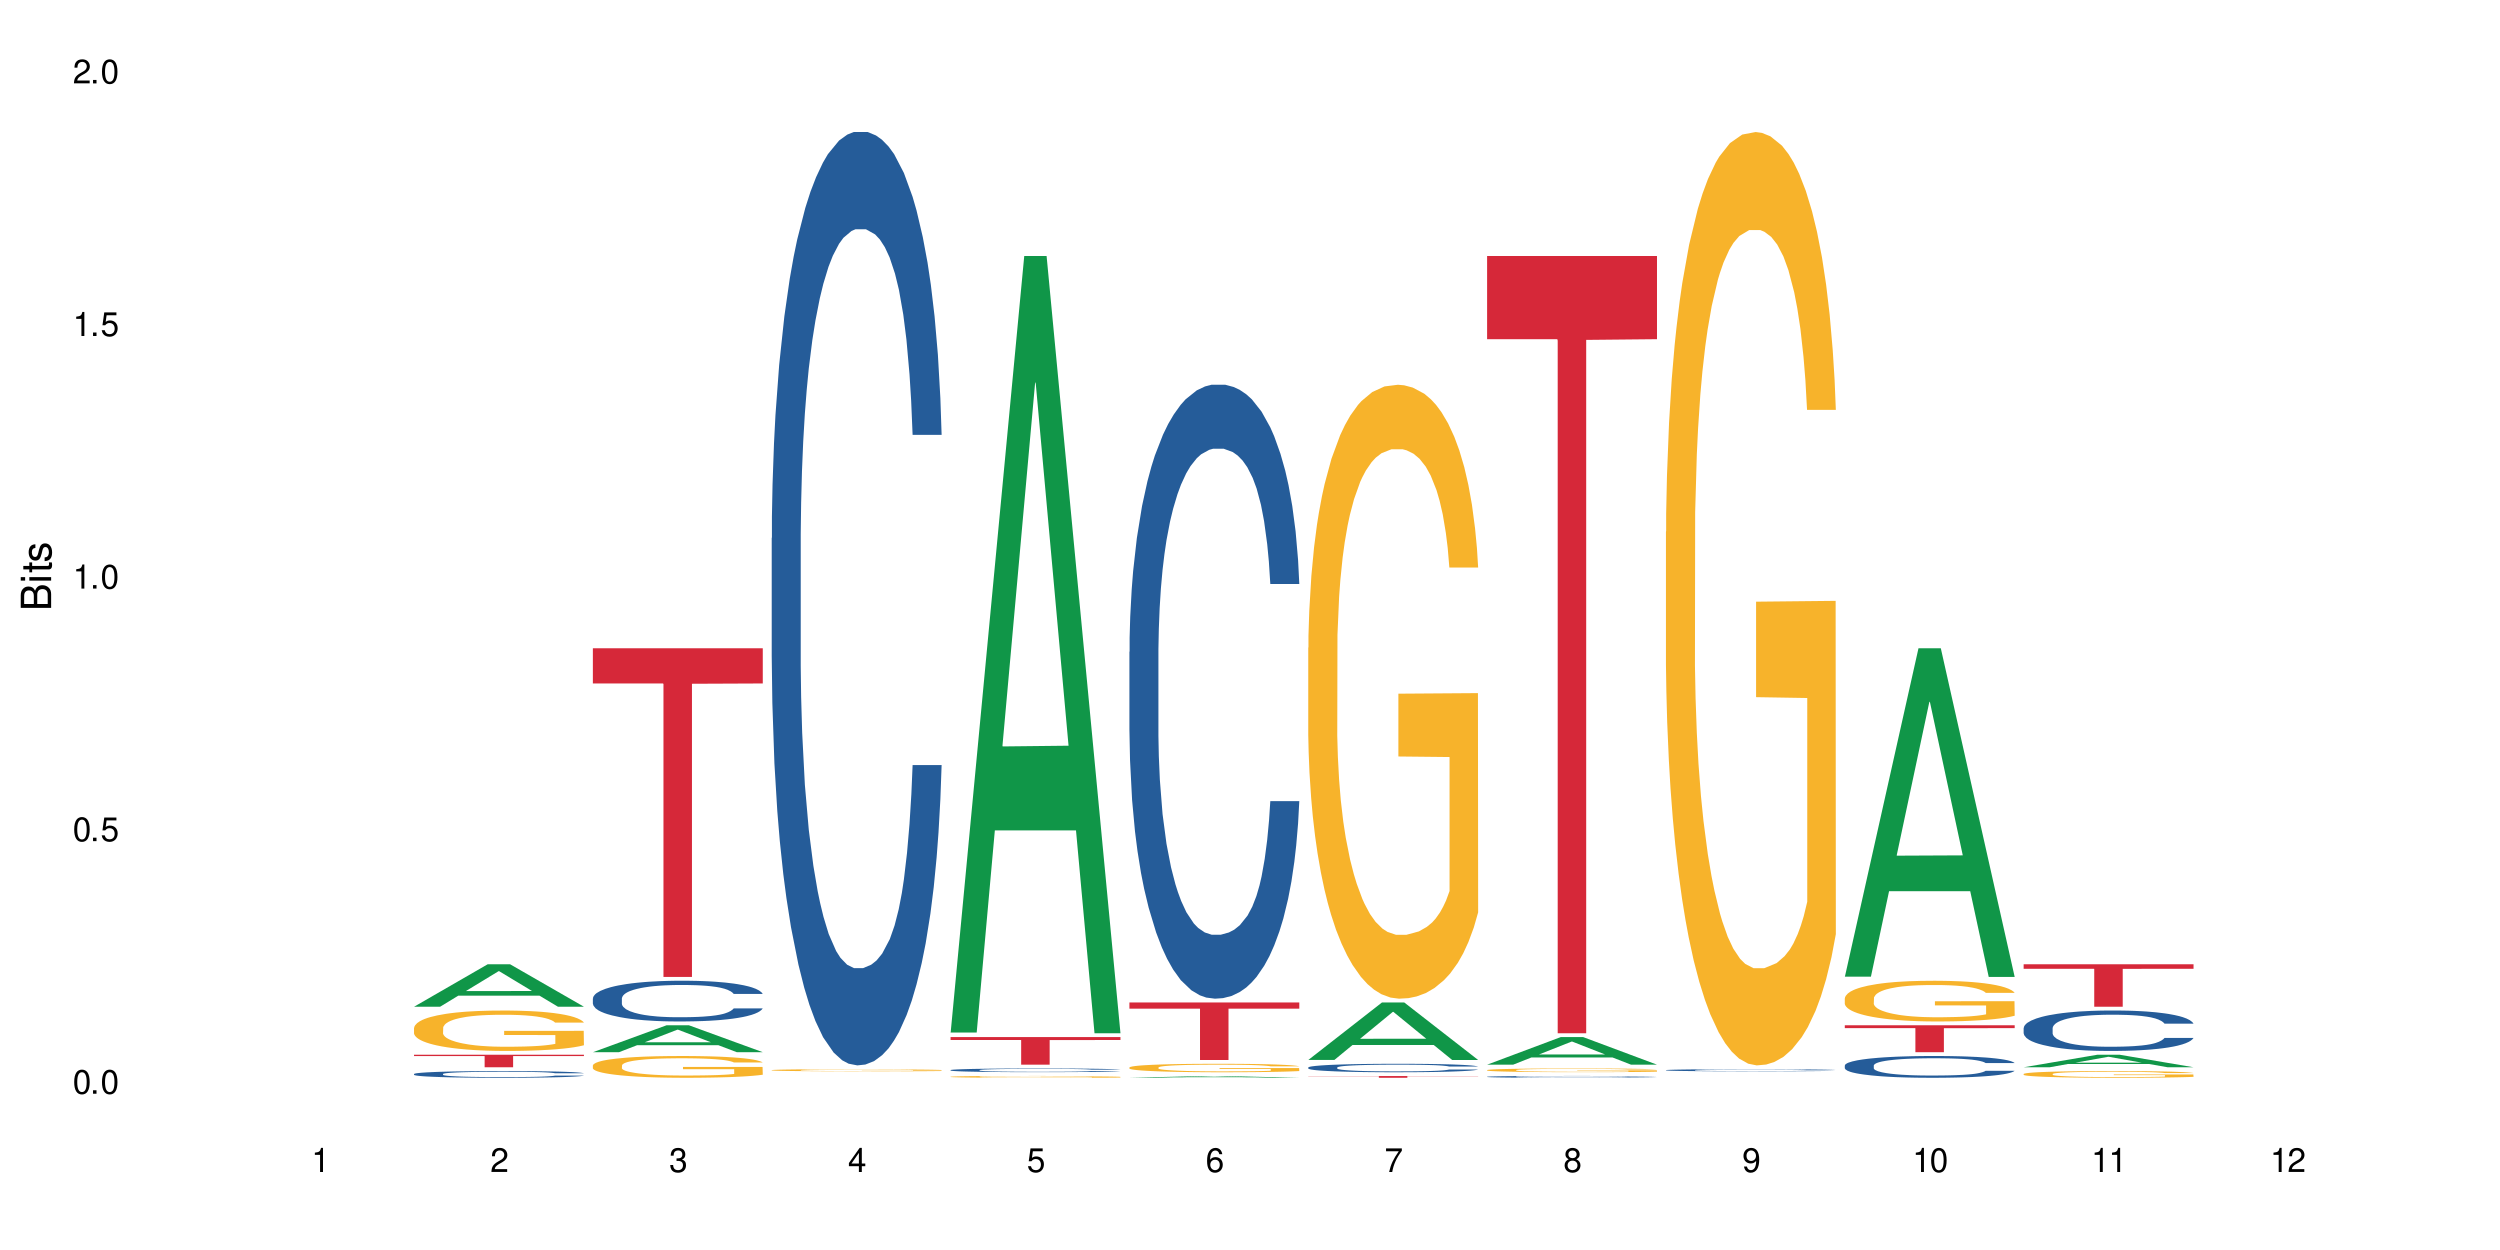 <?xml version="1.0" encoding="UTF-8"?>
<svg xmlns="http://www.w3.org/2000/svg" xmlns:xlink="http://www.w3.org/1999/xlink" width="720" height="360" viewBox="0 0 720 360">
<defs>
<g>
<g id="glyph-0-0">
</g>
<g id="glyph-0-1">
<path d="M 2.641 -6.938 C 2 -6.938 1.422 -6.656 1.078 -6.172 C 0.641 -5.562 0.406 -4.641 0.406 -3.359 C 0.406 -1.016 1.188 0.219 2.641 0.219 C 4.078 0.219 4.859 -1.016 4.859 -3.297 C 4.859 -4.641 4.656 -5.547 4.203 -6.172 C 3.844 -6.656 3.281 -6.938 2.641 -6.938 Z M 2.641 -6.188 C 3.547 -6.188 4 -5.25 4 -3.375 C 4 -1.406 3.562 -0.484 2.625 -0.484 C 1.734 -0.484 1.281 -1.438 1.281 -3.344 C 1.281 -5.25 1.734 -6.188 2.641 -6.188 Z M 2.641 -6.188 "/>
</g>
<g id="glyph-0-2">
<path d="M 1.828 -1 L 0.828 -1 L 0.828 0 L 1.828 0 Z M 1.828 -1 "/>
</g>
<g id="glyph-0-3">
<path d="M 4.562 -6.797 L 1.062 -6.797 L 0.547 -3.094 L 1.328 -3.094 C 1.719 -3.562 2.047 -3.734 2.578 -3.734 C 3.484 -3.734 4.062 -3.109 4.062 -2.094 C 4.062 -1.125 3.484 -0.531 2.578 -0.531 C 1.828 -0.531 1.375 -0.906 1.188 -1.672 L 0.328 -1.672 C 0.453 -1.109 0.547 -0.844 0.75 -0.594 C 1.125 -0.078 1.828 0.219 2.594 0.219 C 3.969 0.219 4.922 -0.781 4.922 -2.219 C 4.922 -3.562 4.031 -4.484 2.719 -4.484 C 2.25 -4.484 1.859 -4.359 1.469 -4.062 L 1.734 -5.969 L 4.562 -5.969 Z M 4.562 -6.797 "/>
</g>
<g id="glyph-0-4">
<path d="M 2.484 -4.938 L 2.484 0 L 3.328 0 L 3.328 -6.938 L 2.766 -6.938 C 2.469 -5.875 2.281 -5.734 0.984 -5.562 L 0.984 -4.938 Z M 2.484 -4.938 "/>
</g>
<g id="glyph-0-5">
<path d="M 4.859 -0.828 L 1.281 -0.828 C 1.359 -1.406 1.672 -1.781 2.5 -2.281 L 3.469 -2.828 C 4.406 -3.344 4.906 -4.062 4.906 -4.906 C 4.906 -5.484 4.672 -6.031 4.266 -6.406 C 3.859 -6.766 3.375 -6.938 2.719 -6.938 C 1.859 -6.938 1.219 -6.625 0.844 -6.031 C 0.609 -5.672 0.5 -5.234 0.484 -4.531 L 1.328 -4.531 C 1.359 -5.016 1.406 -5.281 1.531 -5.516 C 1.75 -5.938 2.188 -6.203 2.703 -6.203 C 3.469 -6.203 4.031 -5.641 4.031 -4.891 C 4.031 -4.344 3.719 -3.859 3.125 -3.516 L 2.234 -3 C 0.812 -2.172 0.406 -1.531 0.328 -0.016 L 4.859 -0.016 Z M 4.859 -0.828 "/>
</g>
<g id="glyph-0-6">
<path d="M 2.125 -3.188 L 2.578 -3.188 C 3.5 -3.188 3.984 -2.766 3.984 -1.922 C 3.984 -1.062 3.469 -0.531 2.594 -0.531 C 1.656 -0.531 1.203 -1 1.156 -2.016 L 0.312 -2.016 C 0.344 -1.453 0.438 -1.094 0.609 -0.781 C 0.953 -0.109 1.625 0.219 2.547 0.219 C 3.953 0.219 4.859 -0.625 4.859 -1.938 C 4.859 -2.828 4.516 -3.297 3.703 -3.594 C 4.344 -3.844 4.656 -4.328 4.656 -5.031 C 4.656 -6.219 3.875 -6.938 2.578 -6.938 C 1.203 -6.938 0.484 -6.172 0.453 -4.703 L 1.297 -4.703 C 1.312 -5.125 1.344 -5.359 1.453 -5.578 C 1.641 -5.969 2.062 -6.203 2.594 -6.203 C 3.344 -6.203 3.797 -5.75 3.797 -5 C 3.797 -4.516 3.609 -4.219 3.25 -4.047 C 3.016 -3.953 2.703 -3.922 2.125 -3.906 Z M 2.125 -3.188 "/>
</g>
<g id="glyph-0-7">
<path d="M 3.141 -1.672 L 3.141 0 L 3.984 0 L 3.984 -1.672 L 4.984 -1.672 L 4.984 -2.438 L 3.984 -2.438 L 3.984 -6.938 L 3.359 -6.938 L 0.266 -2.578 L 0.266 -1.672 Z M 3.141 -2.438 L 1 -2.438 L 3.141 -5.5 Z M 3.141 -2.438 "/>
</g>
<g id="glyph-0-8">
<path d="M 4.781 -5.125 C 4.609 -6.266 3.891 -6.938 2.844 -6.938 C 2.094 -6.938 1.422 -6.578 1.031 -5.953 C 0.594 -5.266 0.406 -4.422 0.406 -3.172 C 0.406 -2 0.578 -1.25 0.984 -0.641 C 1.359 -0.078 1.953 0.219 2.703 0.219 C 3.984 0.219 4.922 -0.75 4.922 -2.094 C 4.922 -3.375 4.062 -4.281 2.844 -4.281 C 2.172 -4.281 1.641 -4.031 1.281 -3.516 C 1.281 -5.234 1.828 -6.188 2.797 -6.188 C 3.391 -6.188 3.797 -5.797 3.938 -5.125 Z M 2.734 -3.531 C 3.547 -3.531 4.062 -2.953 4.062 -2.031 C 4.062 -1.156 3.484 -0.531 2.703 -0.531 C 1.922 -0.531 1.328 -1.188 1.328 -2.078 C 1.328 -2.938 1.906 -3.531 2.734 -3.531 Z M 2.734 -3.531 "/>
</g>
<g id="glyph-0-9">
<path d="M 4.984 -6.797 L 0.438 -6.797 L 0.438 -5.969 L 4.109 -5.969 C 2.5 -3.656 1.828 -2.234 1.328 0 L 2.219 0 C 2.594 -2.172 3.453 -4.047 4.984 -6.094 Z M 4.984 -6.797 "/>
</g>
<g id="glyph-0-10">
<path d="M 3.75 -3.656 C 4.469 -4.094 4.688 -4.438 4.688 -5.078 C 4.688 -6.172 3.844 -6.938 2.641 -6.938 C 1.438 -6.938 0.594 -6.172 0.594 -5.094 C 0.594 -4.438 0.812 -4.094 1.516 -3.656 C 0.734 -3.266 0.359 -2.703 0.359 -1.922 C 0.359 -0.656 1.281 0.219 2.641 0.219 C 3.984 0.219 4.922 -0.656 4.922 -1.922 C 4.922 -2.703 4.531 -3.266 3.75 -3.656 Z M 2.641 -6.188 C 3.359 -6.188 3.812 -5.75 3.812 -5.062 C 3.812 -4.406 3.344 -3.984 2.641 -3.984 C 1.922 -3.984 1.453 -4.406 1.453 -5.078 C 1.453 -5.75 1.922 -6.188 2.641 -6.188 Z M 2.641 -3.266 C 3.484 -3.266 4.062 -2.719 4.062 -1.906 C 4.062 -1.078 3.484 -0.531 2.625 -0.531 C 1.797 -0.531 1.219 -1.094 1.219 -1.906 C 1.219 -2.719 1.781 -3.266 2.641 -3.266 Z M 2.641 -3.266 "/>
</g>
<g id="glyph-0-11">
<path d="M 0.516 -1.578 C 0.672 -0.453 1.406 0.219 2.438 0.219 C 3.188 0.219 3.859 -0.141 4.266 -0.766 C 4.688 -1.453 4.891 -2.297 4.891 -3.547 C 4.891 -4.719 4.703 -5.453 4.312 -6.078 C 3.938 -6.641 3.344 -6.938 2.594 -6.938 C 1.297 -6.938 0.359 -5.969 0.359 -4.625 C 0.359 -3.344 1.234 -2.453 2.453 -2.453 C 3.094 -2.453 3.578 -2.672 4.016 -3.203 C 4 -1.484 3.469 -0.531 2.5 -0.531 C 1.906 -0.531 1.484 -0.906 1.359 -1.578 Z M 2.578 -6.203 C 3.375 -6.203 3.969 -5.531 3.969 -4.641 C 3.969 -3.797 3.391 -3.188 2.547 -3.188 C 1.734 -3.188 1.234 -3.766 1.234 -4.688 C 1.234 -5.562 1.797 -6.203 2.578 -6.203 Z M 2.578 -6.203 "/>
</g>
<g id="glyph-1-0">
</g>
<g id="glyph-1-1">
<path d="M 0 -0.953 L 0 -4.891 C 0 -5.719 -0.234 -6.344 -0.734 -6.797 C -1.188 -7.234 -1.812 -7.469 -2.5 -7.469 C -3.547 -7.469 -4.188 -7 -4.625 -5.875 C -4.984 -6.688 -5.625 -7.094 -6.531 -7.094 C -7.172 -7.094 -7.734 -6.859 -8.141 -6.391 C -8.562 -5.922 -8.75 -5.344 -8.75 -4.5 L -8.75 -0.953 Z M -4.984 -2.062 L -7.766 -2.062 L -7.766 -4.219 C -7.766 -4.844 -7.688 -5.203 -7.453 -5.5 C -7.219 -5.812 -6.859 -5.969 -6.375 -5.969 C -5.891 -5.969 -5.531 -5.812 -5.297 -5.5 C -5.062 -5.203 -4.984 -4.844 -4.984 -4.219 Z M -0.984 -2.062 L -4 -2.062 L -4 -4.781 C -4 -5.766 -3.438 -6.359 -2.484 -6.359 C -1.547 -6.359 -0.984 -5.766 -0.984 -4.781 Z M -0.984 -2.062 "/>
</g>
<g id="glyph-1-2">
<path d="M -6.281 -1.797 L -6.281 -0.797 L 0 -0.797 L 0 -1.797 Z M -8.75 -1.797 L -8.75 -0.797 L -7.484 -0.797 L -7.484 -1.797 Z M -8.75 -1.797 "/>
</g>
<g id="glyph-1-3">
<path d="M -6.281 -3.047 L -6.281 -2.016 L -8.016 -2.016 L -8.016 -1.016 L -6.281 -1.016 L -6.281 -0.172 L -5.469 -0.172 L -5.469 -1.016 L -0.719 -1.016 C -0.078 -1.016 0.281 -1.453 0.281 -2.234 C 0.281 -2.5 0.25 -2.719 0.188 -3.047 L -0.641 -3.047 C -0.609 -2.906 -0.594 -2.766 -0.594 -2.562 C -0.594 -2.141 -0.719 -2.016 -1.156 -2.016 L -5.469 -2.016 L -5.469 -3.047 Z M -6.281 -3.047 "/>
</g>
<g id="glyph-1-4">
<path d="M -4.531 -5.25 C -5.766 -5.25 -6.469 -4.422 -6.469 -2.969 C -6.469 -1.516 -5.719 -0.562 -4.547 -0.562 C -3.562 -0.562 -3.094 -1.062 -2.734 -2.562 L -2.516 -3.484 C -2.344 -4.188 -2.094 -4.469 -1.641 -4.469 C -1.047 -4.469 -0.641 -3.875 -0.641 -3 C -0.641 -2.453 -0.797 -2 -1.062 -1.75 C -1.25 -1.594 -1.422 -1.531 -1.875 -1.469 L -1.875 -0.406 C -0.422 -0.453 0.281 -1.266 0.281 -2.922 C 0.281 -4.5 -0.5 -5.516 -1.719 -5.516 C -2.656 -5.516 -3.172 -4.984 -3.469 -3.734 L -3.703 -2.766 C -3.891 -1.953 -4.156 -1.609 -4.594 -1.609 C -5.188 -1.609 -5.547 -2.125 -5.547 -2.938 C -5.547 -3.75 -5.203 -4.172 -4.531 -4.203 Z M -4.531 -5.25 "/>
</g>
</g>
</defs>
<rect x="-72" y="-36" width="864" height="432" fill="rgb(100%, 100%, 100%)" fill-opacity="1"/>
<path fill-rule="nonzero" fill="rgb(6.275%, 58.824%, 28.235%)" fill-opacity="1" d="M 119.238 289.93 L 119.289 289.918 L 140.465 277.703 L 146.895 277.703 L 168.172 289.938 L 160.695 289.938 L 155.363 286.746 L 131.996 286.746 L 126.766 289.93 L 119.238 289.93 L 134.242 285.426 L 153.219 285.414 L 143.758 279.703 L 143.652 279.691 L 143.547 279.727 L 134.191 285.414 L 134.242 285.426 Z M 119.238 289.93 "/>
<path fill-rule="nonzero" fill="rgb(14.51%, 36.078%, 60%)" fill-opacity="1" d="M 119.238 309.309 L 119.297 309.309 L 119.297 309.266 L 119.477 309.195 L 119.895 309.113 L 120.312 309.055 L 121.387 308.949 L 122.879 308.848 L 124.43 308.77 L 125.562 308.723 L 126.578 308.688 L 128.906 308.625 L 130.398 308.59 L 132.008 308.559 L 133.977 308.531 L 135.41 308.512 L 138.633 308.484 L 141.02 308.473 L 142.871 308.465 L 146.867 308.465 L 149.254 308.473 L 150.984 308.48 L 152.895 308.496 L 154.504 308.512 L 157.309 308.551 L 159.816 308.602 L 160.949 308.629 L 162.742 308.684 L 164.113 308.738 L 165.066 308.781 L 166.141 308.848 L 167.098 308.93 L 167.812 309.02 L 168.172 309.094 L 159.816 309.094 L 159.398 309.023 L 158.922 308.969 L 158.027 308.895 L 157.133 308.844 L 155.879 308.793 L 154.746 308.762 L 153.191 308.727 L 151.82 308.707 L 150.387 308.688 L 149.016 308.68 L 146.391 308.668 L 143.348 308.668 L 142.211 308.672 L 139.887 308.688 L 138.633 308.699 L 136.844 308.723 L 135.59 308.746 L 134.098 308.781 L 133.082 308.812 L 131.828 308.855 L 130.934 308.898 L 129.922 308.957 L 129.324 309 L 128.785 309.051 L 128.309 309.109 L 127.949 309.172 L 127.711 309.234 L 127.594 309.301 L 127.594 309.574 L 127.711 309.637 L 128.012 309.711 L 128.785 309.82 L 129.922 309.914 L 131.234 309.988 L 132.484 310.043 L 133.203 310.066 L 134.156 310.094 L 135.648 310.129 L 137.797 310.164 L 139.051 310.18 L 140.961 310.195 L 142.93 310.199 L 145.555 310.199 L 147.883 310.195 L 149.434 310.184 L 151.043 310.172 L 153.254 310.141 L 154.625 310.113 L 155.816 310.078 L 156.715 310.043 L 157.309 310.016 L 158.207 309.961 L 158.922 309.902 L 159.457 309.84 L 159.816 309.781 L 168.172 309.781 L 167.812 309.852 L 167.277 309.918 L 166.738 309.969 L 165.902 310.031 L 164.949 310.086 L 163.574 310.148 L 162.441 310.191 L 160.949 310.234 L 159.578 310.27 L 158.086 310.297 L 155.879 310.332 L 154.445 310.352 L 152.895 310.367 L 151.043 310.383 L 148.719 310.395 L 146.211 310.402 L 143.883 310.402 L 141.379 310.398 L 139.527 310.391 L 137.082 310.375 L 134.039 310.344 L 131.828 310.309 L 130.098 310.277 L 128.605 310.242 L 126.938 310.195 L 124.789 310.117 L 123.477 310.055 L 122.582 310.008 L 121.566 309.938 L 120.852 309.875 L 120.016 309.777 L 119.418 309.648 L 119.238 309.555 Z M 119.238 309.309 "/>
<path fill-rule="nonzero" fill="rgb(96.863%, 70.196%, 16.863%)" fill-opacity="1" d="M 119.238 296.02 L 119.297 296.008 L 119.297 295.797 L 119.535 295.316 L 120.133 294.66 L 120.91 294.117 L 121.746 293.691 L 122.281 293.469 L 123.176 293.148 L 123.953 292.914 L 125.922 292.438 L 128.43 291.988 L 129.801 291.797 L 131.352 291.617 L 133.559 291.414 L 134.574 291.34 L 137.676 291.172 L 141.199 291.066 L 145.078 291.035 L 146.867 291.043 L 149.312 291.086 L 152.656 291.203 L 154.566 291.309 L 156.059 291.414 L 157.609 291.555 L 159.52 291.766 L 161.309 292.023 L 162.742 292.277 L 164.172 292.598 L 165.367 292.938 L 166.379 293.309 L 167.277 293.754 L 167.812 294.125 L 168.172 294.5 L 159.875 294.5 L 159.398 294.125 L 158.863 293.84 L 157.965 293.488 L 157.07 293.234 L 156.176 293.031 L 154.504 292.754 L 153.074 292.586 L 151.281 292.438 L 149.551 292.34 L 147.582 292.277 L 146.391 292.254 L 143.227 292.254 L 140.363 292.332 L 138.691 292.414 L 137.5 292.5 L 135.828 292.66 L 134.812 292.789 L 134.215 292.871 L 132.426 293.203 L 131.234 293.5 L 130.578 293.703 L 129.742 294.02 L 129.145 294.309 L 128.488 294.734 L 128.129 295.051 L 127.652 295.773 L 127.594 297.688 L 127.773 298.094 L 128.129 298.527 L 128.605 298.91 L 129.324 299.312 L 130.039 299.621 L 131.293 300.039 L 132.367 300.312 L 133.203 300.496 L 134.812 300.781 L 135.469 300.879 L 137.02 301.07 L 138.633 301.219 L 140.602 301.344 L 142.094 301.41 L 144.48 301.461 L 147.523 301.461 L 151.105 301.398 L 153.371 301.312 L 154.922 301.227 L 155.938 301.152 L 157.191 301.035 L 158.086 300.93 L 158.922 300.812 L 159.938 300.633 L 159.938 298.094 L 145.195 298.082 L 145.195 296.891 L 168.109 296.879 L 168.172 301.035 L 166.918 301.324 L 165.367 301.602 L 163.875 301.812 L 162.324 301.992 L 160.113 302.195 L 158.324 302.324 L 155.578 302.473 L 153.074 302.566 L 150.449 302.633 L 148.121 302.664 L 145.375 302.672 L 142.93 302.652 L 140.305 302.59 L 138.215 302.504 L 136.305 302.398 L 134.395 302.258 L 132.008 302.035 L 130.457 301.855 L 128.848 301.633 L 127.234 301.367 L 125.801 301.078 L 124.848 300.855 L 123.895 300.602 L 122.879 300.281 L 121.926 299.922 L 121.207 299.59 L 120.551 299.219 L 120.074 298.867 L 119.598 298.391 L 119.359 298.008 L 119.238 297.676 Z M 119.238 296.02 "/>
<path fill-rule="nonzero" fill="rgb(83.922%, 15.686%, 22.353%)" fill-opacity="1" d="M 119.238 303.766 L 168.172 303.766 L 168.172 304.152 L 147.777 304.156 L 147.777 307.371 L 139.574 307.371 L 139.574 304.16 L 139.453 304.152 L 119.238 304.152 Z M 119.238 303.766 "/>
<path fill-rule="nonzero" fill="rgb(6.275%, 58.824%, 28.235%)" fill-opacity="1" d="M 170.746 303.031 L 170.797 303.023 L 191.973 295.277 L 198.402 295.277 L 219.68 303.035 L 212.203 303.035 L 206.871 301.012 L 183.504 301.012 L 178.273 303.031 L 170.746 303.031 L 185.75 300.172 L 204.727 300.168 L 195.266 296.547 L 195.16 296.539 L 195.055 296.559 L 185.699 300.168 L 185.75 300.172 Z M 170.746 303.031 "/>
<path fill-rule="nonzero" fill="rgb(14.51%, 36.078%, 60%)" fill-opacity="1" d="M 170.746 287.559 L 170.805 287.551 L 170.805 287.293 L 170.984 286.887 L 171.402 286.371 L 171.82 286.016 L 172.895 285.383 L 174.387 284.773 L 175.938 284.301 L 177.07 284.023 L 178.086 283.809 L 180.414 283.414 L 181.906 283.207 L 183.516 283.027 L 185.484 282.844 L 186.918 282.738 L 190.141 282.566 L 192.527 282.492 L 194.375 282.457 L 198.375 282.457 L 200.762 282.5 L 202.492 282.555 L 204.402 282.641 L 206.012 282.738 L 208.816 282.973 L 211.324 283.273 L 212.457 283.445 L 214.25 283.777 L 215.621 284.098 L 216.574 284.375 L 217.648 284.773 L 218.605 285.254 L 219.32 285.801 L 219.68 286.262 L 211.324 286.262 L 210.906 285.836 L 210.43 285.504 L 209.535 285.062 L 208.641 284.754 L 207.387 284.441 L 206.25 284.238 L 204.699 284.035 L 203.328 283.906 L 201.895 283.809 L 200.523 283.746 L 197.898 283.68 L 194.855 283.68 L 193.719 283.703 L 191.395 283.789 L 190.141 283.863 L 188.352 284.012 L 187.098 284.152 L 185.605 284.367 L 184.59 284.547 L 183.336 284.828 L 182.441 285.074 L 181.426 285.426 L 180.832 285.695 L 180.293 285.996 L 179.816 286.348 L 179.457 286.723 L 179.219 287.121 L 179.102 287.508 L 179.102 289.168 L 179.219 289.555 L 179.52 290.004 L 180.293 290.656 L 181.426 291.227 L 182.742 291.676 L 183.992 291.996 L 184.711 292.148 L 185.664 292.32 L 187.156 292.531 L 189.305 292.746 L 190.559 292.832 L 192.469 292.918 L 194.438 292.961 L 197.062 292.961 L 199.391 292.918 L 200.941 292.867 L 202.551 292.781 L 204.762 292.598 L 206.133 292.426 L 207.324 292.223 L 208.223 292.02 L 208.816 291.848 L 209.711 291.516 L 210.43 291.152 L 210.965 290.773 L 211.324 290.41 L 219.68 290.41 L 219.32 290.84 L 218.785 291.258 L 218.246 291.57 L 217.41 291.945 L 216.457 292.277 L 215.082 292.652 L 213.949 292.898 L 212.457 293.164 L 211.086 293.367 L 209.594 293.551 L 207.387 293.766 L 205.953 293.871 L 204.402 293.969 L 202.551 294.055 L 200.227 294.129 L 197.719 294.172 L 195.391 294.184 L 192.887 294.164 L 191.035 294.121 L 188.59 294.023 L 185.547 293.828 L 183.336 293.625 L 181.605 293.422 L 180.113 293.207 L 178.445 292.918 L 176.297 292.449 L 174.984 292.082 L 174.086 291.781 L 173.074 291.363 L 172.355 290.988 L 171.523 290.391 L 170.926 289.629 L 170.746 289.039 Z M 170.746 287.559 "/>
<path fill-rule="nonzero" fill="rgb(96.863%, 70.196%, 16.863%)" fill-opacity="1" d="M 170.746 306.816 L 170.805 306.812 L 170.805 306.695 L 171.043 306.438 L 171.641 306.082 L 172.418 305.793 L 173.254 305.562 L 173.789 305.441 L 174.684 305.27 L 175.461 305.145 L 177.43 304.887 L 179.938 304.645 L 181.309 304.543 L 182.859 304.445 L 185.066 304.336 L 186.082 304.297 L 189.184 304.203 L 192.707 304.148 L 196.586 304.129 L 198.375 304.137 L 200.82 304.16 L 204.164 304.223 L 206.074 304.281 L 207.566 304.336 L 209.117 304.41 L 211.027 304.527 L 212.816 304.664 L 214.25 304.801 L 215.68 304.973 L 216.875 305.156 L 217.887 305.355 L 218.785 305.598 L 219.32 305.797 L 219.68 305.996 L 211.383 305.996 L 210.906 305.797 L 210.371 305.645 L 209.473 305.453 L 208.578 305.316 L 207.684 305.207 L 206.012 305.059 L 204.582 304.969 L 202.789 304.887 L 201.059 304.836 L 199.09 304.801 L 197.898 304.789 L 194.734 304.789 L 191.871 304.828 L 190.199 304.875 L 189.008 304.922 L 187.336 305.008 L 186.32 305.074 L 185.723 305.121 L 183.934 305.301 L 182.742 305.461 L 182.086 305.566 L 181.25 305.738 L 180.652 305.895 L 179.996 306.125 L 179.637 306.297 L 179.16 306.684 L 179.102 307.715 L 179.281 307.934 L 179.637 308.168 L 180.113 308.375 L 180.832 308.594 L 181.547 308.758 L 182.801 308.98 L 183.875 309.133 L 184.711 309.227 L 186.32 309.383 L 186.977 309.434 L 188.527 309.539 L 190.141 309.617 L 192.109 309.688 L 193.602 309.723 L 195.988 309.75 L 199.031 309.75 L 202.613 309.715 L 204.879 309.668 L 206.43 309.625 L 207.445 309.582 L 208.699 309.52 L 209.594 309.465 L 210.43 309.398 L 211.445 309.301 L 211.445 307.934 L 196.703 307.93 L 196.703 307.285 L 219.617 307.281 L 219.68 309.52 L 218.426 309.676 L 216.875 309.824 L 215.383 309.938 L 213.832 310.035 L 211.621 310.145 L 209.832 310.215 L 207.086 310.293 L 204.582 310.344 L 201.957 310.379 L 199.629 310.398 L 196.883 310.402 L 194.438 310.391 L 191.812 310.355 L 189.723 310.312 L 187.812 310.254 L 185.902 310.18 L 183.516 310.059 L 181.965 309.961 L 180.355 309.84 L 178.742 309.699 L 177.309 309.543 L 176.355 309.422 L 175.402 309.285 L 174.387 309.113 L 173.43 308.918 L 172.715 308.742 L 172.059 308.539 L 171.582 308.352 L 171.105 308.094 L 170.867 307.887 L 170.746 307.711 Z M 170.746 306.816 "/>
<path fill-rule="nonzero" fill="rgb(83.922%, 15.686%, 22.353%)" fill-opacity="1" d="M 170.746 186.703 L 219.68 186.703 L 219.68 196.836 L 199.285 196.926 L 199.285 281.363 L 191.078 281.363 L 191.078 197.016 L 190.961 196.836 L 170.746 196.836 Z M 170.746 186.703 "/>
<path fill-rule="nonzero" fill="rgb(14.51%, 36.078%, 60%)" fill-opacity="1" d="M 222.254 154.98 L 222.312 154.734 L 222.312 148.84 L 222.492 139.5 L 222.91 127.707 L 223.328 119.598 L 224.402 105.102 L 225.895 91.098 L 227.445 80.285 L 228.578 73.895 L 229.594 68.98 L 231.922 59.891 L 233.414 55.223 L 235.023 51.047 L 236.992 46.867 L 238.426 44.41 L 241.648 40.48 L 244.035 38.758 L 245.883 38.023 L 249.883 38.023 L 252.27 39.004 L 254 40.234 L 255.91 42.199 L 257.52 44.41 L 260.324 49.816 L 262.832 56.695 L 263.965 60.629 L 265.754 68.246 L 267.129 75.617 L 268.082 82.004 L 269.156 91.098 L 270.113 102.152 L 270.828 114.684 L 271.188 125.25 L 262.832 125.25 L 262.414 115.422 L 261.938 107.805 L 261.043 97.73 L 260.145 90.605 L 258.895 83.48 L 257.758 78.812 L 256.207 74.141 L 254.836 71.195 L 253.402 68.98 L 252.031 67.508 L 249.406 66.035 L 246.363 66.035 L 245.227 66.523 L 242.902 68.492 L 241.648 70.211 L 239.855 73.652 L 238.605 76.844 L 237.113 81.758 L 236.098 85.938 L 234.844 92.324 L 233.949 97.977 L 232.934 106.086 L 232.34 112.227 L 231.801 119.109 L 231.324 127.215 L 230.965 135.816 L 230.727 144.906 L 230.609 153.754 L 230.609 191.84 L 230.727 200.684 L 231.027 211.004 L 231.801 225.992 L 232.934 239.016 L 234.25 249.336 L 235.5 256.707 L 236.219 260.148 L 237.172 264.078 L 238.664 268.992 L 240.812 273.906 L 242.066 275.871 L 243.977 277.84 L 245.945 278.82 L 248.57 278.82 L 250.898 277.84 L 252.449 276.609 L 254.059 274.645 L 256.266 270.469 L 257.641 266.535 L 258.832 261.867 L 259.73 257.199 L 260.324 253.266 L 261.219 245.648 L 261.938 237.297 L 262.473 228.695 L 262.832 220.34 L 271.188 220.34 L 270.828 230.172 L 270.289 239.754 L 269.754 246.879 L 268.918 255.48 L 267.965 263.094 L 266.59 271.695 L 265.457 277.348 L 263.965 283.488 L 262.594 288.16 L 261.102 292.336 L 258.895 297.25 L 257.461 299.707 L 255.91 301.918 L 254.059 303.883 L 251.73 305.605 L 249.227 306.586 L 246.898 306.832 L 244.391 306.34 L 242.543 305.359 L 240.098 303.148 L 237.051 298.723 L 234.844 294.055 L 233.113 289.387 L 231.621 284.473 L 229.953 277.84 L 227.805 267.027 L 226.492 258.672 L 225.594 251.793 L 224.582 242.211 L 223.863 233.609 L 223.031 219.852 L 222.434 202.406 L 222.254 188.891 Z M 222.254 154.98 "/>
<path fill-rule="nonzero" fill="rgb(96.863%, 70.196%, 16.863%)" fill-opacity="1" d="M 222.254 308.188 L 222.312 308.188 L 222.312 308.176 L 222.551 308.152 L 223.148 308.117 L 223.926 308.09 L 224.762 308.066 L 225.297 308.055 L 226.191 308.039 L 226.969 308.027 L 228.938 308 L 231.445 307.977 L 232.816 307.969 L 234.367 307.957 L 236.574 307.945 L 237.59 307.941 L 240.691 307.934 L 244.215 307.93 L 248.094 307.926 L 249.883 307.926 L 252.328 307.93 L 255.672 307.934 L 257.582 307.941 L 259.07 307.945 L 260.625 307.953 L 262.535 307.965 L 264.324 307.98 L 265.754 307.992 L 267.188 308.008 L 268.383 308.027 L 269.395 308.047 L 270.289 308.07 L 270.828 308.09 L 271.188 308.109 L 262.891 308.109 L 262.414 308.09 L 261.875 308.074 L 260.98 308.055 L 259.191 308.031 L 257.52 308.016 L 256.09 308.008 L 254.297 308 L 252.566 307.996 L 250.598 307.992 L 246.242 307.992 L 243.379 307.996 L 241.707 308 L 240.516 308.004 L 238.844 308.012 L 237.828 308.02 L 237.23 308.023 L 235.441 308.039 L 234.25 308.055 L 233.59 308.066 L 232.758 308.082 L 232.16 308.098 L 231.504 308.121 L 231.145 308.137 L 230.668 308.176 L 230.609 308.277 L 230.785 308.297 L 231.145 308.32 L 231.621 308.34 L 232.34 308.363 L 233.055 308.379 L 234.309 308.402 L 235.383 308.414 L 236.219 308.426 L 237.828 308.441 L 238.484 308.445 L 240.035 308.457 L 241.648 308.465 L 243.617 308.469 L 245.109 308.473 L 247.496 308.477 L 250.539 308.477 L 254.121 308.473 L 256.387 308.469 L 257.938 308.465 L 258.953 308.461 L 260.207 308.453 L 261.102 308.449 L 261.938 308.441 L 262.949 308.434 L 262.949 308.297 L 248.211 308.297 L 248.211 308.234 L 271.125 308.234 L 271.188 308.453 L 269.934 308.469 L 268.383 308.484 L 266.891 308.496 L 265.34 308.504 L 263.129 308.516 L 261.34 308.52 L 258.594 308.531 L 256.09 308.535 L 253.465 308.539 L 245.945 308.539 L 243.32 308.535 L 241.23 308.531 L 239.32 308.523 L 237.41 308.52 L 235.023 308.508 L 233.473 308.496 L 231.859 308.484 L 230.25 308.473 L 228.816 308.457 L 227.863 308.445 L 226.91 308.43 L 225.895 308.414 L 224.938 308.395 L 224.223 308.379 L 223.566 308.359 L 223.09 308.34 L 222.613 308.312 L 222.375 308.293 L 222.254 308.277 Z M 222.254 308.188 "/>
<path fill-rule="nonzero" fill="rgb(6.275%, 58.824%, 28.235%)" fill-opacity="1" d="M 273.762 297.371 L 273.812 297.16 L 294.984 73.719 L 301.418 73.719 L 322.695 297.582 L 315.219 297.582 L 309.887 239.148 L 286.516 239.148 L 281.289 297.371 L 273.762 297.371 L 288.766 214.973 L 307.742 214.762 L 298.281 110.293 L 298.176 110.082 L 298.07 110.715 L 288.711 214.762 L 288.766 214.973 Z M 273.762 297.371 "/>
<path fill-rule="nonzero" fill="rgb(14.51%, 36.078%, 60%)" fill-opacity="1" d="M 273.762 308.18 L 273.82 308.18 L 273.82 308.156 L 274 308.121 L 274.418 308.074 L 274.836 308.043 L 275.91 307.984 L 277.402 307.93 L 278.953 307.887 L 280.086 307.859 L 281.102 307.84 L 283.43 307.805 L 284.922 307.785 L 286.531 307.77 L 288.5 307.754 L 289.934 307.742 L 293.156 307.727 L 295.543 307.723 L 297.391 307.719 L 301.391 307.719 L 303.777 307.723 L 305.508 307.727 L 307.418 307.734 L 309.027 307.742 L 311.832 307.766 L 314.34 307.793 L 315.473 307.809 L 317.262 307.836 L 318.637 307.867 L 319.59 307.891 L 320.664 307.93 L 321.621 307.973 L 322.336 308.023 L 322.695 308.062 L 314.34 308.062 L 313.922 308.023 L 313.445 307.996 L 312.551 307.953 L 311.652 307.926 L 310.402 307.898 L 309.266 307.879 L 307.715 307.859 L 306.344 307.848 L 304.91 307.84 L 303.539 307.836 L 300.914 307.828 L 297.871 307.828 L 296.734 307.832 L 294.41 307.84 L 293.156 307.844 L 291.363 307.859 L 290.113 307.871 L 288.621 307.891 L 287.605 307.906 L 286.352 307.934 L 285.457 307.957 L 284.441 307.988 L 283.848 308.012 L 283.309 308.039 L 282.832 308.07 L 282.473 308.105 L 282.234 308.141 L 282.117 308.176 L 282.117 308.328 L 282.234 308.363 L 282.535 308.402 L 283.309 308.461 L 284.441 308.516 L 285.754 308.555 L 287.008 308.586 L 287.727 308.598 L 288.68 308.613 L 290.172 308.633 L 292.32 308.652 L 293.574 308.66 L 295.484 308.668 L 297.453 308.672 L 300.078 308.672 L 302.406 308.668 L 303.957 308.664 L 305.566 308.656 L 307.773 308.641 L 309.148 308.625 L 310.34 308.605 L 311.234 308.586 L 311.832 308.57 L 312.727 308.539 L 313.445 308.508 L 313.98 308.473 L 314.34 308.441 L 322.695 308.441 L 322.336 308.48 L 321.797 308.516 L 321.262 308.547 L 320.426 308.578 L 319.473 308.609 L 318.098 308.645 L 316.965 308.668 L 315.473 308.691 L 314.102 308.711 L 312.609 308.727 L 310.402 308.746 L 308.969 308.754 L 307.418 308.762 L 305.566 308.77 L 303.238 308.777 L 300.734 308.781 L 295.898 308.781 L 294.051 308.777 L 291.605 308.77 L 288.559 308.75 L 286.352 308.73 L 284.621 308.715 L 283.129 308.695 L 281.461 308.668 L 279.312 308.625 L 278 308.594 L 277.102 308.566 L 276.09 308.527 L 275.371 308.492 L 274.535 308.438 L 273.941 308.371 L 273.762 308.316 Z M 273.762 308.18 "/>
<path fill-rule="nonzero" fill="rgb(96.863%, 70.196%, 16.863%)" fill-opacity="1" d="M 273.762 310.102 L 273.82 310.102 L 273.82 310.094 L 274.059 310.07 L 274.656 310.039 L 275.434 310.016 L 276.27 309.996 L 276.805 309.988 L 277.699 309.973 L 278.477 309.961 L 280.445 309.941 L 282.949 309.922 L 284.324 309.91 L 285.875 309.902 L 288.082 309.895 L 289.098 309.891 L 292.199 309.883 L 295.723 309.879 L 299.602 309.875 L 301.391 309.879 L 303.836 309.879 L 307.18 309.883 L 309.09 309.891 L 310.578 309.895 L 312.133 309.902 L 314.039 309.91 L 315.832 309.922 L 317.262 309.934 L 318.695 309.949 L 319.891 309.961 L 320.902 309.98 L 321.797 310 L 322.336 310.016 L 322.695 310.035 L 314.398 310.035 L 313.922 310.016 L 313.383 310.004 L 312.488 309.988 L 311.594 309.977 L 310.699 309.969 L 309.027 309.953 L 307.598 309.945 L 305.805 309.941 L 304.074 309.938 L 302.105 309.934 L 294.887 309.934 L 293.215 309.938 L 292.02 309.941 L 290.352 309.949 L 289.336 309.957 L 288.738 309.961 L 286.949 309.977 L 285.754 309.988 L 285.098 309.996 L 284.266 310.012 L 283.668 310.023 L 283.012 310.043 L 282.652 310.059 L 282.176 310.09 L 282.117 310.176 L 282.293 310.195 L 282.652 310.215 L 283.129 310.234 L 283.848 310.25 L 284.562 310.266 L 285.816 310.285 L 286.891 310.297 L 287.727 310.305 L 289.336 310.316 L 289.992 310.32 L 291.543 310.328 L 293.156 310.336 L 295.125 310.344 L 296.617 310.344 L 299.004 310.348 L 302.047 310.348 L 305.625 310.344 L 307.895 310.34 L 309.445 310.336 L 310.461 310.332 L 311.715 310.328 L 312.609 310.324 L 313.445 310.32 L 314.457 310.309 L 314.457 310.195 L 299.719 310.195 L 299.719 310.141 L 322.633 310.141 L 322.695 310.328 L 321.441 310.34 L 319.891 310.355 L 318.398 310.363 L 316.844 310.371 L 314.637 310.379 L 312.848 310.387 L 310.102 310.395 L 307.598 310.398 L 304.969 310.402 L 297.453 310.402 L 294.824 310.398 L 292.738 310.395 L 290.828 310.391 L 288.918 310.383 L 286.531 310.375 L 284.98 310.367 L 283.367 310.355 L 281.758 310.344 L 280.324 310.332 L 279.371 310.32 L 278.414 310.309 L 277.402 310.293 L 276.445 310.277 L 275.73 310.262 L 275.074 310.246 L 274.598 310.23 L 274.121 310.211 L 273.879 310.191 L 273.762 310.176 Z M 273.762 310.102 "/>
<path fill-rule="nonzero" fill="rgb(83.922%, 15.686%, 22.353%)" fill-opacity="1" d="M 273.762 298.676 L 322.695 298.676 L 322.695 299.527 L 302.301 299.535 L 302.301 306.625 L 294.094 306.625 L 294.094 299.543 L 293.977 299.527 L 273.762 299.527 Z M 273.762 298.676 "/>
<path fill-rule="nonzero" fill="rgb(6.275%, 58.824%, 28.235%)" fill-opacity="1" d="M 325.27 310.402 L 325.32 310.402 L 346.492 309.902 L 352.926 309.902 L 374.199 310.402 L 366.727 310.402 L 361.395 310.273 L 338.023 310.273 L 332.797 310.402 L 325.27 310.402 L 340.273 310.219 L 359.25 310.219 L 349.789 309.984 L 349.578 309.984 L 340.219 310.219 L 340.273 310.219 Z M 325.27 310.402 "/>
<path fill-rule="nonzero" fill="rgb(14.51%, 36.078%, 60%)" fill-opacity="1" d="M 325.27 187.742 L 325.328 187.578 L 325.328 183.699 L 325.508 177.559 L 325.926 169.801 L 326.344 164.465 L 327.418 154.93 L 328.91 145.719 L 330.461 138.605 L 331.594 134.406 L 332.609 131.172 L 334.938 125.191 L 336.43 122.121 L 338.039 119.375 L 340.008 116.625 L 341.441 115.012 L 344.664 112.426 L 347.051 111.293 L 348.898 110.809 L 352.898 110.809 L 355.285 111.453 L 357.016 112.262 L 358.926 113.555 L 360.535 115.012 L 363.34 118.566 L 365.848 123.09 L 366.98 125.676 L 368.77 130.688 L 370.145 135.535 L 371.098 139.738 L 372.172 145.719 L 373.129 152.992 L 373.844 161.234 L 374.199 168.184 L 365.848 168.184 L 365.43 161.719 L 364.953 156.707 L 364.055 150.082 L 363.16 145.395 L 361.91 140.707 L 360.773 137.637 L 359.223 134.566 L 357.852 132.629 L 356.418 131.172 L 355.047 130.203 L 352.422 129.234 L 349.379 129.234 L 348.242 129.555 L 345.914 130.848 L 344.664 131.98 L 342.871 134.242 L 341.621 136.344 L 340.129 139.578 L 339.113 142.324 L 337.859 146.527 L 336.965 150.242 L 335.949 155.578 L 335.355 159.617 L 334.816 164.145 L 334.34 169.477 L 333.98 175.133 L 333.742 181.113 L 333.625 186.934 L 333.625 211.984 L 333.742 217.801 L 334.039 224.59 L 334.816 234.449 L 335.949 243.016 L 337.262 249.805 L 338.516 254.652 L 339.234 256.914 L 340.188 259.5 L 341.68 262.734 L 343.828 265.965 L 345.082 267.258 L 346.988 268.551 L 348.961 269.199 L 351.586 269.199 L 353.914 268.551 L 355.465 267.742 L 357.074 266.449 L 359.281 263.703 L 360.656 261.117 L 361.848 258.047 L 362.742 254.977 L 363.34 252.391 L 364.234 247.379 L 364.953 241.883 L 365.488 236.227 L 365.848 230.73 L 374.199 230.73 L 373.844 237.195 L 373.305 243.5 L 372.77 248.188 L 371.934 253.844 L 370.98 258.855 L 369.605 264.512 L 368.473 268.227 L 366.98 272.27 L 365.609 275.34 L 364.117 278.086 L 361.91 281.32 L 360.477 282.938 L 358.926 284.391 L 357.074 285.684 L 354.746 286.816 L 352.242 287.461 L 349.914 287.621 L 347.406 287.301 L 345.559 286.652 L 343.109 285.199 L 340.066 282.289 L 337.859 279.219 L 336.129 276.148 L 334.637 272.914 L 332.965 268.551 L 330.82 261.441 L 329.504 255.945 L 328.609 251.418 L 327.598 245.117 L 326.879 239.461 L 326.043 230.41 L 325.449 218.934 L 325.27 210.043 Z M 325.27 187.742 "/>
<path fill-rule="nonzero" fill="rgb(96.863%, 70.196%, 16.863%)" fill-opacity="1" d="M 325.27 307.414 L 325.328 307.414 L 325.328 307.367 L 325.566 307.27 L 326.164 307.129 L 326.941 307.016 L 327.773 306.926 L 328.312 306.879 L 329.207 306.812 L 329.984 306.766 L 331.953 306.664 L 334.457 306.57 L 335.832 306.531 L 337.383 306.492 L 339.59 306.449 L 340.605 306.434 L 343.707 306.398 L 347.23 306.379 L 351.109 306.371 L 352.898 306.375 L 355.344 306.383 L 358.688 306.406 L 360.594 306.43 L 362.086 306.449 L 363.641 306.48 L 365.547 306.523 L 367.34 306.578 L 368.77 306.633 L 370.203 306.699 L 371.395 306.77 L 372.41 306.848 L 373.305 306.941 L 373.844 307.02 L 374.199 307.098 L 365.906 307.098 L 365.43 307.02 L 364.891 306.957 L 363.996 306.887 L 363.102 306.832 L 362.207 306.789 L 360.535 306.73 L 359.105 306.695 L 357.312 306.664 L 355.582 306.645 L 353.613 306.633 L 352.422 306.625 L 349.258 306.625 L 346.395 306.641 L 344.723 306.66 L 343.527 306.68 L 341.859 306.711 L 340.844 306.738 L 340.246 306.758 L 338.457 306.824 L 337.262 306.887 L 336.605 306.93 L 335.77 306.996 L 335.176 307.055 L 334.52 307.145 L 334.16 307.211 L 333.684 307.363 L 333.625 307.766 L 333.801 307.848 L 334.16 307.941 L 334.637 308.02 L 335.355 308.105 L 336.07 308.168 L 337.324 308.258 L 338.398 308.312 L 339.234 308.352 L 340.844 308.41 L 341.5 308.434 L 343.051 308.473 L 344.664 308.504 L 346.633 308.531 L 348.125 308.543 L 350.512 308.555 L 353.555 308.555 L 357.133 308.539 L 359.402 308.523 L 360.953 308.504 L 361.969 308.488 L 363.223 308.465 L 364.117 308.441 L 364.953 308.418 L 365.965 308.379 L 365.965 307.848 L 351.227 307.848 L 351.227 307.598 L 374.141 307.594 L 374.199 308.465 L 372.949 308.523 L 371.395 308.582 L 369.906 308.629 L 368.352 308.664 L 366.145 308.707 L 364.355 308.734 L 361.609 308.766 L 359.105 308.785 L 356.477 308.801 L 354.152 308.805 L 351.406 308.809 L 348.961 308.805 L 346.332 308.789 L 344.246 308.773 L 342.336 308.75 L 340.426 308.723 L 338.039 308.676 L 336.488 308.637 L 334.875 308.59 L 333.266 308.535 L 331.832 308.473 L 330.879 308.426 L 329.922 308.375 L 328.91 308.309 L 327.953 308.23 L 327.238 308.164 L 326.582 308.086 L 326.105 308.012 L 325.625 307.91 L 325.387 307.832 L 325.27 307.762 Z M 325.27 307.414 "/>
<path fill-rule="nonzero" fill="rgb(83.922%, 15.686%, 22.353%)" fill-opacity="1" d="M 325.27 288.715 L 374.199 288.715 L 374.199 290.488 L 353.809 290.504 L 353.809 305.277 L 345.602 305.277 L 345.602 290.52 L 345.484 290.488 L 325.27 290.488 Z M 325.27 288.715 "/>
<path fill-rule="nonzero" fill="rgb(6.275%, 58.824%, 28.235%)" fill-opacity="1" d="M 376.777 305.262 L 376.828 305.246 L 398 288.715 L 404.43 288.715 L 425.707 305.277 L 418.234 305.277 L 412.902 300.953 L 389.531 300.953 L 384.305 305.262 L 376.777 305.262 L 391.781 299.168 L 410.758 299.152 L 401.293 291.422 L 401.191 291.406 L 401.086 291.453 L 391.727 299.152 L 391.781 299.168 Z M 376.777 305.262 "/>
<path fill-rule="nonzero" fill="rgb(14.51%, 36.078%, 60%)" fill-opacity="1" d="M 376.777 307.43 L 376.836 307.43 L 376.836 307.375 L 377.016 307.289 L 377.434 307.184 L 377.852 307.109 L 378.926 306.98 L 380.418 306.852 L 381.969 306.754 L 383.102 306.695 L 384.117 306.652 L 386.445 306.57 L 387.934 306.527 L 389.547 306.488 L 391.516 306.449 L 392.949 306.43 L 396.172 306.395 L 398.559 306.379 L 400.406 306.371 L 404.406 306.371 L 406.793 306.379 L 408.523 306.391 L 410.434 306.41 L 412.043 306.43 L 414.848 306.477 L 417.355 306.539 L 418.488 306.574 L 420.277 306.645 L 421.652 306.711 L 422.605 306.77 L 423.68 306.852 L 424.633 306.953 L 425.352 307.066 L 425.707 307.16 L 417.355 307.16 L 416.938 307.074 L 416.461 307.004 L 415.562 306.914 L 414.668 306.848 L 413.414 306.781 L 412.281 306.742 L 410.73 306.699 L 409.359 306.672 L 407.926 306.652 L 406.555 306.637 L 403.93 306.625 L 400.883 306.625 L 399.75 306.629 L 397.422 306.648 L 396.172 306.664 L 394.379 306.695 L 393.129 306.723 L 391.637 306.766 L 390.621 306.805 L 389.367 306.863 L 388.473 306.914 L 387.457 306.988 L 386.859 307.043 L 386.324 307.105 L 385.848 307.18 L 385.488 307.258 L 385.25 307.34 L 385.129 307.422 L 385.129 307.766 L 385.25 307.844 L 385.547 307.938 L 386.324 308.074 L 387.457 308.191 L 388.77 308.285 L 390.023 308.352 L 390.738 308.383 L 391.695 308.422 L 393.188 308.465 L 395.336 308.508 L 396.59 308.527 L 398.496 308.547 L 400.469 308.555 L 403.094 308.555 L 405.418 308.547 L 406.973 308.535 L 408.582 308.516 L 410.789 308.477 L 412.164 308.441 L 413.355 308.398 L 414.25 308.359 L 414.848 308.32 L 415.742 308.254 L 416.461 308.176 L 416.996 308.098 L 417.355 308.023 L 425.707 308.023 L 425.352 308.113 L 424.812 308.199 L 424.277 308.266 L 423.441 308.344 L 422.484 308.41 L 421.113 308.488 L 419.98 308.539 L 418.488 308.598 L 417.117 308.637 L 415.625 308.676 L 413.414 308.723 L 411.984 308.742 L 410.434 308.762 L 408.582 308.781 L 406.254 308.797 L 403.75 308.805 L 401.422 308.809 L 398.914 308.805 L 397.066 308.793 L 394.617 308.773 L 391.574 308.734 L 389.367 308.691 L 387.637 308.648 L 386.145 308.605 L 384.473 308.547 L 382.324 308.445 L 381.012 308.371 L 380.117 308.309 L 379.105 308.223 L 378.387 308.145 L 377.551 308.02 L 376.957 307.859 L 376.777 307.738 Z M 376.777 307.43 "/>
<path fill-rule="nonzero" fill="rgb(96.863%, 70.196%, 16.863%)" fill-opacity="1" d="M 376.777 186.539 L 376.836 186.379 L 376.836 183.148 L 377.074 175.883 L 377.672 165.871 L 378.449 157.637 L 379.281 151.176 L 379.82 147.785 L 380.715 142.941 L 381.492 139.391 L 383.461 132.121 L 385.965 125.34 L 387.34 122.434 L 388.891 119.688 L 391.098 116.621 L 392.113 115.492 L 395.215 112.906 L 398.734 111.293 L 402.613 110.809 L 404.406 110.969 L 406.852 111.617 L 410.195 113.391 L 412.102 115.008 L 413.594 116.621 L 415.148 118.719 L 417.055 121.949 L 418.848 125.824 L 420.277 129.699 L 421.711 134.543 L 422.902 139.711 L 423.918 145.363 L 424.812 152.145 L 425.352 157.797 L 425.707 163.449 L 417.414 163.449 L 416.938 157.797 L 416.398 153.438 L 415.504 148.109 L 414.609 144.234 L 413.715 141.164 L 412.043 136.969 L 410.609 134.383 L 408.82 132.121 L 407.09 130.668 L 405.121 129.699 L 403.93 129.379 L 400.766 129.379 L 397.902 130.508 L 396.23 131.801 L 395.035 133.09 L 393.367 135.516 L 392.352 137.453 L 391.754 138.742 L 389.965 143.75 L 388.77 148.27 L 388.113 151.34 L 387.277 156.184 L 386.684 160.543 L 386.027 167 L 385.668 171.844 L 385.191 182.824 L 385.129 211.891 L 385.309 218.027 L 385.668 224.648 L 386.145 230.461 L 386.859 236.598 L 387.578 241.281 L 388.832 247.578 L 389.906 251.777 L 390.738 254.52 L 392.352 258.879 L 393.008 260.332 L 394.559 263.238 L 396.172 265.5 L 398.141 267.438 L 399.633 268.406 L 402.02 269.215 L 405.062 269.215 L 408.641 268.246 L 410.91 266.953 L 412.461 265.664 L 413.477 264.531 L 414.73 262.754 L 415.625 261.141 L 416.461 259.363 L 417.473 256.621 L 417.473 218.027 L 402.734 217.867 L 402.734 199.781 L 425.648 199.617 L 425.707 262.754 L 424.457 267.117 L 422.902 271.312 L 421.414 274.543 L 419.859 277.289 L 417.652 280.355 L 415.863 282.293 L 413.117 284.555 L 410.609 286.008 L 407.984 286.977 L 405.66 287.461 L 402.914 287.621 L 400.469 287.301 L 397.84 286.332 L 395.754 285.039 L 393.844 283.426 L 391.934 281.324 L 389.547 277.934 L 387.996 275.188 L 386.383 271.797 L 384.773 267.762 L 383.34 263.402 L 382.387 260.012 L 381.43 256.137 L 380.418 251.293 L 379.461 245.801 L 378.746 240.797 L 378.09 235.145 L 377.613 229.816 L 377.133 222.547 L 376.895 216.734 L 376.777 211.73 Z M 376.777 186.539 "/>
<path fill-rule="nonzero" fill="rgb(83.922%, 15.686%, 22.353%)" fill-opacity="1" d="M 376.777 309.902 L 425.707 309.902 L 425.707 309.957 L 405.316 309.957 L 405.316 310.402 L 397.109 310.402 L 397.109 309.957 L 376.777 309.957 Z M 376.777 309.902 "/>
<path fill-rule="nonzero" fill="rgb(6.275%, 58.824%, 28.235%)" fill-opacity="1" d="M 428.285 306.617 L 428.336 306.609 L 449.508 298.676 L 455.938 298.676 L 477.215 306.625 L 469.742 306.625 L 464.406 304.551 L 441.039 304.551 L 435.812 306.617 L 428.285 306.617 L 443.289 303.691 L 462.266 303.684 L 452.801 299.977 L 452.699 299.969 L 452.594 299.988 L 443.234 303.684 L 443.289 303.691 Z M 428.285 306.617 "/>
<path fill-rule="nonzero" fill="rgb(14.51%, 36.078%, 60%)" fill-opacity="1" d="M 428.285 310.105 L 428.344 310.105 L 428.344 310.094 L 428.523 310.074 L 428.941 310.051 L 429.359 310.035 L 430.434 310.008 L 431.926 309.98 L 433.477 309.961 L 434.609 309.945 L 435.625 309.938 L 437.949 309.918 L 439.441 309.91 L 441.055 309.902 L 443.023 309.895 L 444.457 309.891 L 447.68 309.883 L 450.066 309.879 L 451.914 309.875 L 455.914 309.875 L 458.301 309.879 L 460.031 309.883 L 461.941 309.887 L 463.551 309.891 L 466.355 309.898 L 468.863 309.914 L 469.996 309.922 L 471.785 309.938 L 473.16 309.949 L 474.113 309.965 L 475.188 309.98 L 476.141 310.004 L 476.859 310.027 L 477.215 310.047 L 468.863 310.047 L 468.445 310.027 L 467.969 310.012 L 467.07 309.992 L 466.176 309.98 L 464.922 309.965 L 463.789 309.957 L 462.238 309.949 L 460.867 309.941 L 459.434 309.938 L 458.062 309.934 L 451.258 309.934 L 448.93 309.938 L 447.68 309.941 L 445.887 309.945 L 444.633 309.953 L 443.145 309.961 L 442.129 309.969 L 440.875 309.984 L 439.98 309.996 L 438.965 310.012 L 438.367 310.023 L 437.832 310.035 L 437.355 310.051 L 436.996 310.066 L 436.758 310.086 L 436.637 310.102 L 436.637 310.176 L 436.758 310.195 L 437.055 310.215 L 437.832 310.246 L 438.965 310.27 L 440.277 310.289 L 441.531 310.305 L 442.246 310.312 L 443.203 310.32 L 444.695 310.328 L 446.844 310.34 L 448.094 310.344 L 450.004 310.348 L 456.926 310.348 L 458.48 310.344 L 460.09 310.34 L 462.297 310.332 L 463.672 310.324 L 464.863 310.316 L 465.758 310.305 L 466.355 310.297 L 467.25 310.281 L 467.969 310.266 L 468.504 310.25 L 468.863 310.234 L 477.215 310.234 L 476.859 310.254 L 476.32 310.27 L 475.785 310.285 L 474.949 310.301 L 473.992 310.316 L 472.621 310.332 L 471.488 310.344 L 469.996 310.355 L 468.625 310.367 L 467.133 310.375 L 464.922 310.383 L 463.492 310.387 L 461.941 310.395 L 460.09 310.398 L 457.762 310.398 L 455.258 310.402 L 450.422 310.402 L 448.574 310.398 L 446.125 310.395 L 443.082 310.387 L 440.875 310.379 L 439.145 310.367 L 437.652 310.359 L 435.98 310.348 L 433.832 310.324 L 432.52 310.309 L 431.625 310.293 L 430.613 310.277 L 429.895 310.258 L 429.059 310.23 L 428.465 310.199 L 428.285 310.172 Z M 428.285 310.105 "/>
<path fill-rule="nonzero" fill="rgb(96.863%, 70.196%, 16.863%)" fill-opacity="1" d="M 428.285 308.176 L 428.344 308.172 L 428.344 308.152 L 428.582 308.109 L 429.18 308.051 L 429.953 308 L 430.789 307.961 L 431.328 307.941 L 432.223 307.91 L 433 307.891 L 434.969 307.848 L 437.473 307.805 L 438.848 307.789 L 440.398 307.77 L 442.605 307.754 L 443.621 307.746 L 446.723 307.73 L 450.242 307.723 L 454.121 307.719 L 455.914 307.719 L 458.359 307.723 L 461.703 307.734 L 463.609 307.742 L 465.102 307.754 L 466.652 307.766 L 468.562 307.785 L 470.355 307.809 L 471.785 307.832 L 473.219 307.859 L 474.41 307.891 L 475.426 307.926 L 476.32 307.969 L 476.859 308 L 477.215 308.035 L 468.922 308.035 L 468.445 308 L 467.906 307.977 L 467.012 307.941 L 466.117 307.918 L 465.223 307.902 L 463.551 307.875 L 462.117 307.859 L 460.328 307.848 L 458.598 307.836 L 456.629 307.832 L 455.434 307.828 L 452.273 307.828 L 449.41 307.836 L 447.738 307.844 L 446.543 307.852 L 444.875 307.867 L 443.859 307.879 L 443.262 307.887 L 441.473 307.918 L 440.277 307.945 L 439.621 307.961 L 438.785 307.992 L 438.191 308.016 L 437.535 308.055 L 437.176 308.086 L 436.699 308.152 L 436.637 308.328 L 436.816 308.363 L 437.176 308.402 L 437.652 308.438 L 438.367 308.477 L 439.086 308.504 L 440.34 308.543 L 441.414 308.566 L 442.246 308.582 L 443.859 308.609 L 444.516 308.617 L 446.066 308.637 L 447.68 308.648 L 449.648 308.66 L 451.141 308.668 L 453.527 308.672 L 456.57 308.672 L 460.148 308.668 L 462.418 308.66 L 463.969 308.652 L 464.984 308.645 L 466.238 308.633 L 467.133 308.625 L 467.969 308.613 L 468.98 308.598 L 468.98 308.363 L 454.242 308.363 L 454.242 308.254 L 477.156 308.254 L 477.215 308.633 L 475.965 308.66 L 474.41 308.684 L 472.918 308.703 L 471.367 308.723 L 469.16 308.738 L 467.371 308.75 L 464.625 308.766 L 462.117 308.773 L 459.492 308.777 L 457.164 308.781 L 451.973 308.781 L 449.348 308.773 L 447.262 308.766 L 445.352 308.758 L 443.441 308.746 L 441.055 308.727 L 439.504 308.707 L 437.891 308.688 L 436.281 308.664 L 434.848 308.637 L 433.895 308.617 L 432.938 308.594 L 431.926 308.562 L 430.969 308.531 L 430.254 308.5 L 429.598 308.469 L 429.121 308.434 L 428.641 308.391 L 428.402 308.355 L 428.285 308.324 Z M 428.285 308.176 "/>
<path fill-rule="nonzero" fill="rgb(83.922%, 15.686%, 22.353%)" fill-opacity="1" d="M 428.285 73.719 L 477.215 73.719 L 477.215 97.684 L 456.824 97.891 L 456.824 297.582 L 448.617 297.582 L 448.617 98.102 L 448.5 97.684 L 428.285 97.684 Z M 428.285 73.719 "/>
<path fill-rule="nonzero" fill="rgb(14.51%, 36.078%, 60%)" fill-opacity="1" d="M 479.793 308.195 L 479.852 308.191 L 479.852 308.18 L 480.031 308.156 L 480.449 308.133 L 480.867 308.113 L 481.941 308.078 L 483.434 308.047 L 484.984 308.023 L 486.117 308.008 L 487.133 307.996 L 489.457 307.977 L 490.949 307.965 L 492.562 307.957 L 494.531 307.945 L 495.965 307.941 L 499.184 307.934 L 501.574 307.93 L 503.422 307.926 L 507.422 307.926 L 509.809 307.93 L 511.539 307.93 L 513.449 307.938 L 515.059 307.941 L 517.863 307.953 L 520.371 307.969 L 521.504 307.977 L 523.293 307.996 L 524.668 308.012 L 525.621 308.027 L 526.695 308.047 L 527.648 308.074 L 528.367 308.102 L 528.723 308.125 L 520.371 308.125 L 519.953 308.102 L 519.473 308.086 L 518.578 308.062 L 517.684 308.047 L 516.43 308.031 L 515.297 308.02 L 513.746 308.008 L 512.375 308.004 L 510.941 307.996 L 509.57 307.992 L 502.766 307.992 L 500.438 307.996 L 499.184 308 L 497.395 308.008 L 496.141 308.016 L 494.648 308.027 L 493.637 308.035 L 492.383 308.051 L 491.488 308.062 L 490.473 308.082 L 489.875 308.098 L 489.34 308.113 L 488.863 308.129 L 488.504 308.148 L 488.266 308.172 L 488.145 308.191 L 488.145 308.277 L 488.266 308.297 L 488.562 308.32 L 489.34 308.355 L 490.473 308.387 L 491.785 308.41 L 493.039 308.426 L 493.754 308.434 L 494.711 308.441 L 496.203 308.453 L 498.352 308.465 L 499.602 308.469 L 501.512 308.473 L 503.48 308.477 L 506.109 308.477 L 508.434 308.473 L 509.988 308.473 L 511.598 308.465 L 513.805 308.457 L 515.18 308.449 L 516.371 308.438 L 517.266 308.426 L 517.863 308.418 L 518.758 308.398 L 519.473 308.383 L 520.012 308.363 L 520.371 308.344 L 528.723 308.344 L 528.367 308.363 L 527.828 308.387 L 527.293 308.402 L 526.457 308.422 L 525.5 308.441 L 524.129 308.461 L 522.996 308.473 L 521.504 308.488 L 520.133 308.496 L 518.641 308.508 L 516.43 308.52 L 515 308.523 L 513.449 308.527 L 511.598 308.535 L 509.27 308.539 L 501.93 308.539 L 500.082 308.535 L 497.633 308.531 L 494.59 308.52 L 492.383 308.512 L 490.652 308.5 L 489.16 308.488 L 487.488 308.473 L 485.34 308.449 L 484.027 308.43 L 483.133 308.414 L 482.117 308.391 L 481.402 308.371 L 480.566 308.34 L 479.969 308.301 L 479.793 308.27 Z M 479.793 308.195 "/>
<path fill-rule="nonzero" fill="rgb(96.863%, 70.196%, 16.863%)" fill-opacity="1" d="M 479.793 153.156 L 479.852 152.91 L 479.852 148 L 480.09 136.953 L 480.688 121.734 L 481.461 109.215 L 482.297 99.395 L 482.836 94.238 L 483.73 86.875 L 484.504 81.473 L 486.477 70.426 L 488.98 60.117 L 490.355 55.699 L 491.906 51.523 L 494.113 46.859 L 495.129 45.141 L 498.23 41.215 L 501.75 38.758 L 505.629 38.023 L 507.422 38.27 L 509.867 39.25 L 513.207 41.949 L 515.117 44.406 L 516.609 46.859 L 518.16 50.051 L 520.07 54.961 L 521.863 60.852 L 523.293 66.746 L 524.727 74.109 L 525.918 81.965 L 526.934 90.559 L 527.828 100.867 L 528.367 109.461 L 528.723 118.051 L 520.43 118.051 L 519.953 109.461 L 519.414 102.832 L 518.52 94.73 L 517.625 88.84 L 516.73 84.176 L 515.059 77.793 L 513.625 73.863 L 511.836 70.426 L 510.105 68.219 L 508.137 66.746 L 506.941 66.254 L 503.781 66.254 L 500.918 67.973 L 499.246 69.938 L 498.051 71.898 L 496.383 75.582 L 495.367 78.527 L 494.77 80.492 L 492.98 88.102 L 491.785 94.977 L 491.129 99.641 L 490.293 107.004 L 489.699 113.633 L 489.043 123.453 L 488.684 130.816 L 488.207 147.512 L 488.145 191.699 L 488.324 201.027 L 488.684 211.094 L 489.16 219.93 L 489.875 229.258 L 490.594 236.379 L 491.844 245.953 L 492.918 252.336 L 493.754 256.508 L 495.367 263.137 L 496.023 265.344 L 497.574 269.766 L 499.184 273.199 L 501.156 276.148 L 502.648 277.621 L 505.035 278.848 L 508.078 278.848 L 511.656 277.375 L 513.926 275.41 L 515.477 273.445 L 516.492 271.727 L 517.742 269.027 L 518.641 266.574 L 519.473 263.871 L 520.488 259.699 L 520.488 201.027 L 505.75 200.781 L 505.75 173.285 L 528.664 173.043 L 528.723 269.027 L 527.473 275.656 L 525.918 282.039 L 524.426 286.949 L 522.875 291.121 L 520.668 295.785 L 518.879 298.73 L 516.133 302.168 L 513.625 304.379 L 511 305.852 L 508.672 306.586 L 505.93 306.832 L 503.48 306.34 L 500.855 304.867 L 498.77 302.906 L 496.859 300.449 L 494.949 297.258 L 492.562 292.102 L 491.012 287.93 L 489.398 282.773 L 487.789 276.637 L 486.355 270.008 L 485.402 264.855 L 484.445 258.961 L 483.434 251.598 L 482.477 243.25 L 481.762 235.641 L 481.105 227.047 L 480.629 218.949 L 480.148 207.902 L 479.91 199.062 L 479.793 191.453 Z M 479.793 153.156 "/>
<path fill-rule="nonzero" fill="rgb(6.275%, 58.824%, 28.235%)" fill-opacity="1" d="M 531.301 281.277 L 531.352 281.188 L 552.523 186.703 L 558.953 186.703 L 580.23 281.363 L 572.754 281.363 L 567.422 256.656 L 544.055 256.656 L 538.828 281.277 L 531.301 281.277 L 546.305 246.434 L 565.281 246.344 L 555.816 202.168 L 555.715 202.082 L 555.609 202.348 L 546.25 246.344 L 546.305 246.434 Z M 531.301 281.277 "/>
<path fill-rule="nonzero" fill="rgb(14.51%, 36.078%, 60%)" fill-opacity="1" d="M 531.301 306.859 L 531.359 306.855 L 531.359 306.715 L 531.539 306.5 L 531.957 306.223 L 532.375 306.035 L 533.449 305.695 L 534.938 305.367 L 536.492 305.117 L 537.625 304.969 L 538.641 304.852 L 540.965 304.641 L 542.457 304.531 L 544.07 304.434 L 546.039 304.336 L 547.473 304.281 L 550.691 304.188 L 553.078 304.148 L 554.93 304.129 L 558.93 304.129 L 561.316 304.152 L 563.047 304.184 L 564.953 304.227 L 566.566 304.281 L 569.371 304.406 L 571.879 304.566 L 573.012 304.656 L 574.801 304.836 L 576.172 305.008 L 577.129 305.156 L 578.203 305.367 L 579.156 305.625 L 579.875 305.918 L 580.23 306.164 L 571.879 306.164 L 571.461 305.938 L 570.98 305.758 L 570.086 305.523 L 569.191 305.359 L 567.938 305.191 L 566.805 305.082 L 565.254 304.973 L 563.883 304.906 L 562.449 304.852 L 561.078 304.82 L 558.449 304.785 L 555.406 304.785 L 554.273 304.797 L 551.945 304.84 L 550.691 304.883 L 548.902 304.961 L 547.648 305.035 L 546.156 305.152 L 545.145 305.25 L 543.891 305.398 L 542.996 305.531 L 541.98 305.719 L 541.383 305.863 L 540.848 306.023 L 540.371 306.211 L 540.012 306.414 L 539.773 306.625 L 539.652 306.832 L 539.652 307.719 L 539.773 307.926 L 540.07 308.168 L 540.848 308.516 L 541.98 308.82 L 543.293 309.062 L 544.547 309.234 L 545.262 309.312 L 546.219 309.406 L 547.711 309.52 L 549.859 309.633 L 551.109 309.68 L 553.02 309.727 L 554.988 309.75 L 557.613 309.75 L 559.941 309.727 L 561.492 309.699 L 563.105 309.652 L 565.312 309.555 L 566.688 309.461 L 567.879 309.352 L 568.773 309.246 L 569.371 309.152 L 570.266 308.977 L 570.98 308.781 L 571.52 308.578 L 571.879 308.383 L 580.23 308.383 L 579.875 308.613 L 579.336 308.836 L 578.801 309.004 L 577.965 309.203 L 577.008 309.383 L 575.637 309.582 L 574.504 309.715 L 573.012 309.859 L 571.637 309.965 L 570.148 310.062 L 567.938 310.18 L 566.508 310.234 L 564.953 310.289 L 563.105 310.332 L 560.777 310.375 L 558.273 310.398 L 555.945 310.402 L 553.438 310.391 L 551.59 310.367 L 549.141 310.316 L 546.098 310.215 L 543.891 310.105 L 542.16 309.996 L 540.668 309.879 L 538.996 309.727 L 536.848 309.473 L 535.535 309.277 L 534.641 309.117 L 533.625 308.895 L 532.91 308.695 L 532.074 308.371 L 531.477 307.965 L 531.301 307.652 Z M 531.301 306.859 "/>
<path fill-rule="nonzero" fill="rgb(96.863%, 70.196%, 16.863%)" fill-opacity="1" d="M 531.301 287.48 L 531.359 287.469 L 531.359 287.254 L 531.598 286.773 L 532.195 286.109 L 532.969 285.562 L 533.805 285.137 L 534.344 284.91 L 535.238 284.59 L 536.012 284.355 L 537.984 283.871 L 540.488 283.422 L 541.863 283.23 L 543.414 283.047 L 545.621 282.844 L 546.637 282.77 L 549.738 282.598 L 553.258 282.492 L 557.137 282.457 L 558.93 282.469 L 561.375 282.512 L 564.715 282.629 L 566.625 282.738 L 568.117 282.844 L 569.668 282.984 L 571.578 283.195 L 573.367 283.453 L 574.801 283.711 L 576.234 284.031 L 577.426 284.375 L 578.441 284.75 L 579.336 285.199 L 579.875 285.574 L 580.23 285.949 L 571.938 285.949 L 571.461 285.574 L 570.922 285.285 L 570.027 284.934 L 569.133 284.676 L 568.238 284.473 L 566.566 284.191 L 565.133 284.023 L 563.344 283.871 L 561.613 283.777 L 559.645 283.711 L 558.449 283.691 L 555.289 283.691 L 552.422 283.766 L 550.754 283.852 L 549.559 283.938 L 547.887 284.098 L 546.875 284.227 L 546.277 284.312 L 544.488 284.645 L 543.293 284.941 L 542.637 285.145 L 541.801 285.469 L 541.203 285.758 L 540.547 286.184 L 540.191 286.508 L 539.715 287.234 L 539.652 289.16 L 539.832 289.57 L 540.191 290.008 L 540.668 290.395 L 541.383 290.801 L 542.102 291.109 L 543.352 291.527 L 544.426 291.805 L 545.262 291.988 L 546.875 292.277 L 547.531 292.375 L 549.082 292.566 L 550.691 292.715 L 552.664 292.844 L 554.152 292.91 L 556.543 292.965 L 559.586 292.965 L 563.164 292.898 L 565.434 292.812 L 566.984 292.727 L 568 292.652 L 569.25 292.535 L 570.148 292.426 L 570.98 292.309 L 571.996 292.129 L 571.996 289.57 L 557.258 289.559 L 557.258 288.359 L 580.172 288.348 L 580.23 292.535 L 578.977 292.824 L 577.426 293.102 L 575.934 293.316 L 574.383 293.5 L 572.176 293.703 L 570.387 293.832 L 567.641 293.98 L 565.133 294.078 L 562.508 294.141 L 560.18 294.172 L 557.438 294.184 L 554.988 294.164 L 552.363 294.098 L 550.277 294.012 L 548.367 293.906 L 546.457 293.766 L 544.07 293.543 L 542.52 293.359 L 540.906 293.133 L 539.297 292.867 L 537.863 292.578 L 536.91 292.352 L 535.953 292.094 L 534.938 291.773 L 533.984 291.41 L 533.27 291.078 L 532.613 290.703 L 532.133 290.352 L 531.656 289.867 L 531.418 289.484 L 531.301 289.152 Z M 531.301 287.48 "/>
<path fill-rule="nonzero" fill="rgb(83.922%, 15.686%, 22.353%)" fill-opacity="1" d="M 531.301 295.277 L 580.23 295.277 L 580.23 296.109 L 559.84 296.117 L 559.84 303.035 L 551.633 303.035 L 551.633 296.121 L 551.516 296.109 L 531.301 296.109 Z M 531.301 295.277 "/>
<path fill-rule="nonzero" fill="rgb(6.275%, 58.824%, 28.235%)" fill-opacity="1" d="M 582.809 307.367 L 582.859 307.367 L 604.031 303.766 L 610.461 303.766 L 631.738 307.371 L 624.262 307.371 L 618.93 306.43 L 595.562 306.43 L 590.336 307.367 L 582.809 307.367 L 597.812 306.043 L 616.789 306.039 L 607.324 304.355 L 607.219 304.352 L 607.117 304.363 L 597.758 306.039 L 597.812 306.043 Z M 582.809 307.367 "/>
<path fill-rule="nonzero" fill="rgb(14.51%, 36.078%, 60%)" fill-opacity="1" d="M 582.809 296.098 L 582.867 296.086 L 582.867 295.832 L 583.047 295.426 L 583.465 294.918 L 583.883 294.566 L 584.957 293.938 L 586.445 293.332 L 588 292.863 L 589.133 292.586 L 590.148 292.375 L 592.473 291.98 L 593.965 291.777 L 595.578 291.598 L 597.547 291.418 L 598.977 291.309 L 602.199 291.141 L 604.586 291.066 L 606.438 291.035 L 610.438 291.035 L 612.824 291.074 L 614.555 291.129 L 616.461 291.215 L 618.074 291.309 L 620.879 291.543 L 623.383 291.844 L 624.52 292.012 L 626.309 292.344 L 627.68 292.66 L 628.637 292.938 L 629.711 293.332 L 630.664 293.809 L 631.383 294.352 L 631.738 294.809 L 623.383 294.809 L 622.969 294.387 L 622.488 294.055 L 621.594 293.617 L 620.699 293.309 L 619.445 293 L 618.312 292.801 L 616.762 292.598 L 615.387 292.469 L 613.957 292.375 L 612.582 292.309 L 609.957 292.246 L 606.914 292.246 L 605.781 292.266 L 603.453 292.352 L 602.199 292.426 L 600.41 292.574 L 599.156 292.715 L 597.664 292.926 L 596.652 293.109 L 595.398 293.383 L 594.504 293.629 L 593.488 293.98 L 592.891 294.246 L 592.355 294.543 L 591.879 294.895 L 591.52 295.27 L 591.281 295.66 L 591.16 296.043 L 591.16 297.695 L 591.281 298.078 L 591.578 298.523 L 592.355 299.172 L 593.488 299.738 L 594.801 300.184 L 596.055 300.504 L 596.77 300.652 L 597.727 300.82 L 599.219 301.035 L 601.367 301.246 L 602.617 301.332 L 604.527 301.418 L 606.496 301.461 L 609.121 301.461 L 611.449 301.418 L 613 301.363 L 614.613 301.281 L 616.82 301.098 L 618.191 300.93 L 619.387 300.727 L 620.281 300.523 L 620.879 300.355 L 621.773 300.023 L 622.488 299.664 L 623.027 299.289 L 623.383 298.93 L 631.738 298.93 L 631.383 299.355 L 630.844 299.77 L 630.309 300.078 L 629.473 300.449 L 628.516 300.781 L 627.145 301.152 L 626.012 301.398 L 624.52 301.664 L 623.145 301.863 L 621.652 302.047 L 619.445 302.258 L 618.016 302.363 L 616.461 302.461 L 614.613 302.547 L 612.285 302.621 L 609.777 302.664 L 607.453 302.672 L 604.945 302.652 L 603.098 302.609 L 600.648 302.516 L 597.605 302.324 L 595.398 302.121 L 593.668 301.918 L 592.176 301.707 L 590.504 301.418 L 588.355 300.949 L 587.043 300.59 L 586.148 300.289 L 585.133 299.875 L 584.418 299.504 L 583.582 298.906 L 582.984 298.152 L 582.809 297.566 Z M 582.809 296.098 "/>
<path fill-rule="nonzero" fill="rgb(96.863%, 70.196%, 16.863%)" fill-opacity="1" d="M 582.809 309.297 L 582.867 309.293 L 582.867 309.258 L 583.105 309.18 L 583.703 309.07 L 584.477 308.98 L 585.312 308.91 L 585.852 308.871 L 586.746 308.816 L 587.52 308.777 L 589.492 308.699 L 591.996 308.625 L 593.367 308.594 L 594.922 308.562 L 597.129 308.531 L 598.145 308.516 L 601.246 308.488 L 604.766 308.473 L 608.645 308.465 L 610.438 308.469 L 612.883 308.477 L 616.223 308.496 L 618.133 308.512 L 619.625 308.531 L 621.176 308.555 L 623.086 308.59 L 624.875 308.629 L 626.309 308.672 L 627.742 308.727 L 628.934 308.781 L 629.949 308.844 L 630.844 308.918 L 631.383 308.98 L 631.738 309.043 L 623.445 309.043 L 622.969 308.98 L 622.43 308.934 L 621.535 308.875 L 620.641 308.832 L 619.746 308.797 L 618.074 308.754 L 616.641 308.723 L 614.852 308.699 L 613.121 308.684 L 611.152 308.672 L 609.957 308.668 L 606.797 308.668 L 603.93 308.684 L 602.262 308.695 L 601.066 308.711 L 599.395 308.738 L 598.383 308.758 L 597.785 308.773 L 595.996 308.828 L 594.801 308.875 L 594.145 308.91 L 593.309 308.965 L 592.711 309.012 L 592.055 309.082 L 591.699 309.133 L 591.223 309.254 L 591.16 309.574 L 591.34 309.641 L 591.699 309.711 L 592.176 309.777 L 592.891 309.844 L 593.609 309.895 L 594.859 309.965 L 595.934 310.012 L 596.77 310.039 L 598.383 310.086 L 599.039 310.105 L 600.59 310.137 L 602.199 310.16 L 604.168 310.18 L 605.66 310.191 L 608.047 310.199 L 611.094 310.199 L 614.672 310.191 L 616.941 310.176 L 618.492 310.16 L 619.508 310.148 L 620.758 310.129 L 621.652 310.113 L 622.488 310.094 L 623.504 310.062 L 623.504 309.641 L 608.766 309.637 L 608.766 309.441 L 631.68 309.438 L 631.738 310.129 L 630.484 310.18 L 628.934 310.223 L 627.441 310.258 L 625.891 310.289 L 623.684 310.324 L 621.895 310.344 L 619.148 310.367 L 616.641 310.383 L 614.016 310.395 L 611.688 310.402 L 608.945 310.402 L 606.496 310.398 L 603.871 310.387 L 601.781 310.375 L 599.875 310.355 L 597.965 310.332 L 595.578 310.297 L 594.027 310.266 L 592.414 310.23 L 590.805 310.184 L 589.371 310.137 L 588.418 310.102 L 587.461 310.059 L 586.445 310.004 L 585.492 309.945 L 584.777 309.891 L 584.121 309.828 L 583.641 309.77 L 583.164 309.691 L 582.926 309.625 L 582.809 309.57 Z M 582.809 309.297 "/>
<path fill-rule="nonzero" fill="rgb(83.922%, 15.686%, 22.353%)" fill-opacity="1" d="M 582.809 277.703 L 631.738 277.703 L 631.738 279.016 L 611.344 279.027 L 611.344 289.938 L 603.141 289.938 L 603.141 279.035 L 603.023 279.016 L 582.809 279.016 Z M 582.809 277.703 "/>
<g fill="rgb(0%, 0%, 0%)" fill-opacity="1">
<use xlink:href="#glyph-0-1" x="20.965" y="314.993"/>
<use xlink:href="#glyph-0-2" x="25.965" y="314.993"/>
<use xlink:href="#glyph-0-1" x="28.965" y="314.993"/>
</g>
<g fill="rgb(0%, 0%, 0%)" fill-opacity="1">
<use xlink:href="#glyph-0-1" x="20.965" y="242.251"/>
<use xlink:href="#glyph-0-2" x="25.965" y="242.251"/>
<use xlink:href="#glyph-0-3" x="28.965" y="242.251"/>
</g>
<g fill="rgb(0%, 0%, 0%)" fill-opacity="1">
<use xlink:href="#glyph-0-4" x="20.965" y="169.509"/>
<use xlink:href="#glyph-0-2" x="25.965" y="169.509"/>
<use xlink:href="#glyph-0-1" x="28.965" y="169.509"/>
</g>
<g fill="rgb(0%, 0%, 0%)" fill-opacity="1">
<use xlink:href="#glyph-0-4" x="20.965" y="96.767"/>
<use xlink:href="#glyph-0-2" x="25.965" y="96.767"/>
<use xlink:href="#glyph-0-3" x="28.965" y="96.767"/>
</g>
<g fill="rgb(0%, 0%, 0%)" fill-opacity="1">
<use xlink:href="#glyph-0-5" x="20.965" y="24.024"/>
<use xlink:href="#glyph-0-2" x="25.965" y="24.024"/>
<use xlink:href="#glyph-0-1" x="28.965" y="24.024"/>
</g>
<g fill="rgb(0%, 0%, 0%)" fill-opacity="1">
<use xlink:href="#glyph-0-4" x="89.695" y="337.532"/>
</g>
<g fill="rgb(0%, 0%, 0%)" fill-opacity="1">
<use xlink:href="#glyph-0-5" x="141.203" y="337.532"/>
</g>
<g fill="rgb(0%, 0%, 0%)" fill-opacity="1">
<use xlink:href="#glyph-0-6" x="192.711" y="337.532"/>
</g>
<g fill="rgb(0%, 0%, 0%)" fill-opacity="1">
<use xlink:href="#glyph-0-7" x="244.219" y="337.532"/>
</g>
<g fill="rgb(0%, 0%, 0%)" fill-opacity="1">
<use xlink:href="#glyph-0-3" x="295.727" y="337.532"/>
</g>
<g fill="rgb(0%, 0%, 0%)" fill-opacity="1">
<use xlink:href="#glyph-0-8" x="347.234" y="337.532"/>
</g>
<g fill="rgb(0%, 0%, 0%)" fill-opacity="1">
<use xlink:href="#glyph-0-9" x="398.742" y="337.532"/>
</g>
<g fill="rgb(0%, 0%, 0%)" fill-opacity="1">
<use xlink:href="#glyph-0-10" x="450.25" y="337.532"/>
</g>
<g fill="rgb(0%, 0%, 0%)" fill-opacity="1">
<use xlink:href="#glyph-0-11" x="501.758" y="337.532"/>
</g>
<g fill="rgb(0%, 0%, 0%)" fill-opacity="1">
<use xlink:href="#glyph-0-4" x="550.766" y="337.532"/>
<use xlink:href="#glyph-0-1" x="555.766" y="337.532"/>
</g>
<g fill="rgb(0%, 0%, 0%)" fill-opacity="1">
<use xlink:href="#glyph-0-4" x="602.273" y="337.532"/>
<use xlink:href="#glyph-0-4" x="607.273" y="337.532"/>
</g>
<g fill="rgb(0%, 0%, 0%)" fill-opacity="1">
<use xlink:href="#glyph-0-4" x="653.781" y="337.532"/>
<use xlink:href="#glyph-0-5" x="658.781" y="337.532"/>
</g>
<g fill="rgb(0%, 0%, 0%)" fill-opacity="1">
<use xlink:href="#glyph-1-1" x="14.725" y="176.012"/>
<use xlink:href="#glyph-1-2" x="14.725" y="168.012"/>
<use xlink:href="#glyph-1-3" x="14.725" y="165.012"/>
<use xlink:href="#glyph-1-4" x="14.725" y="162.012"/>
</g>
</svg>
